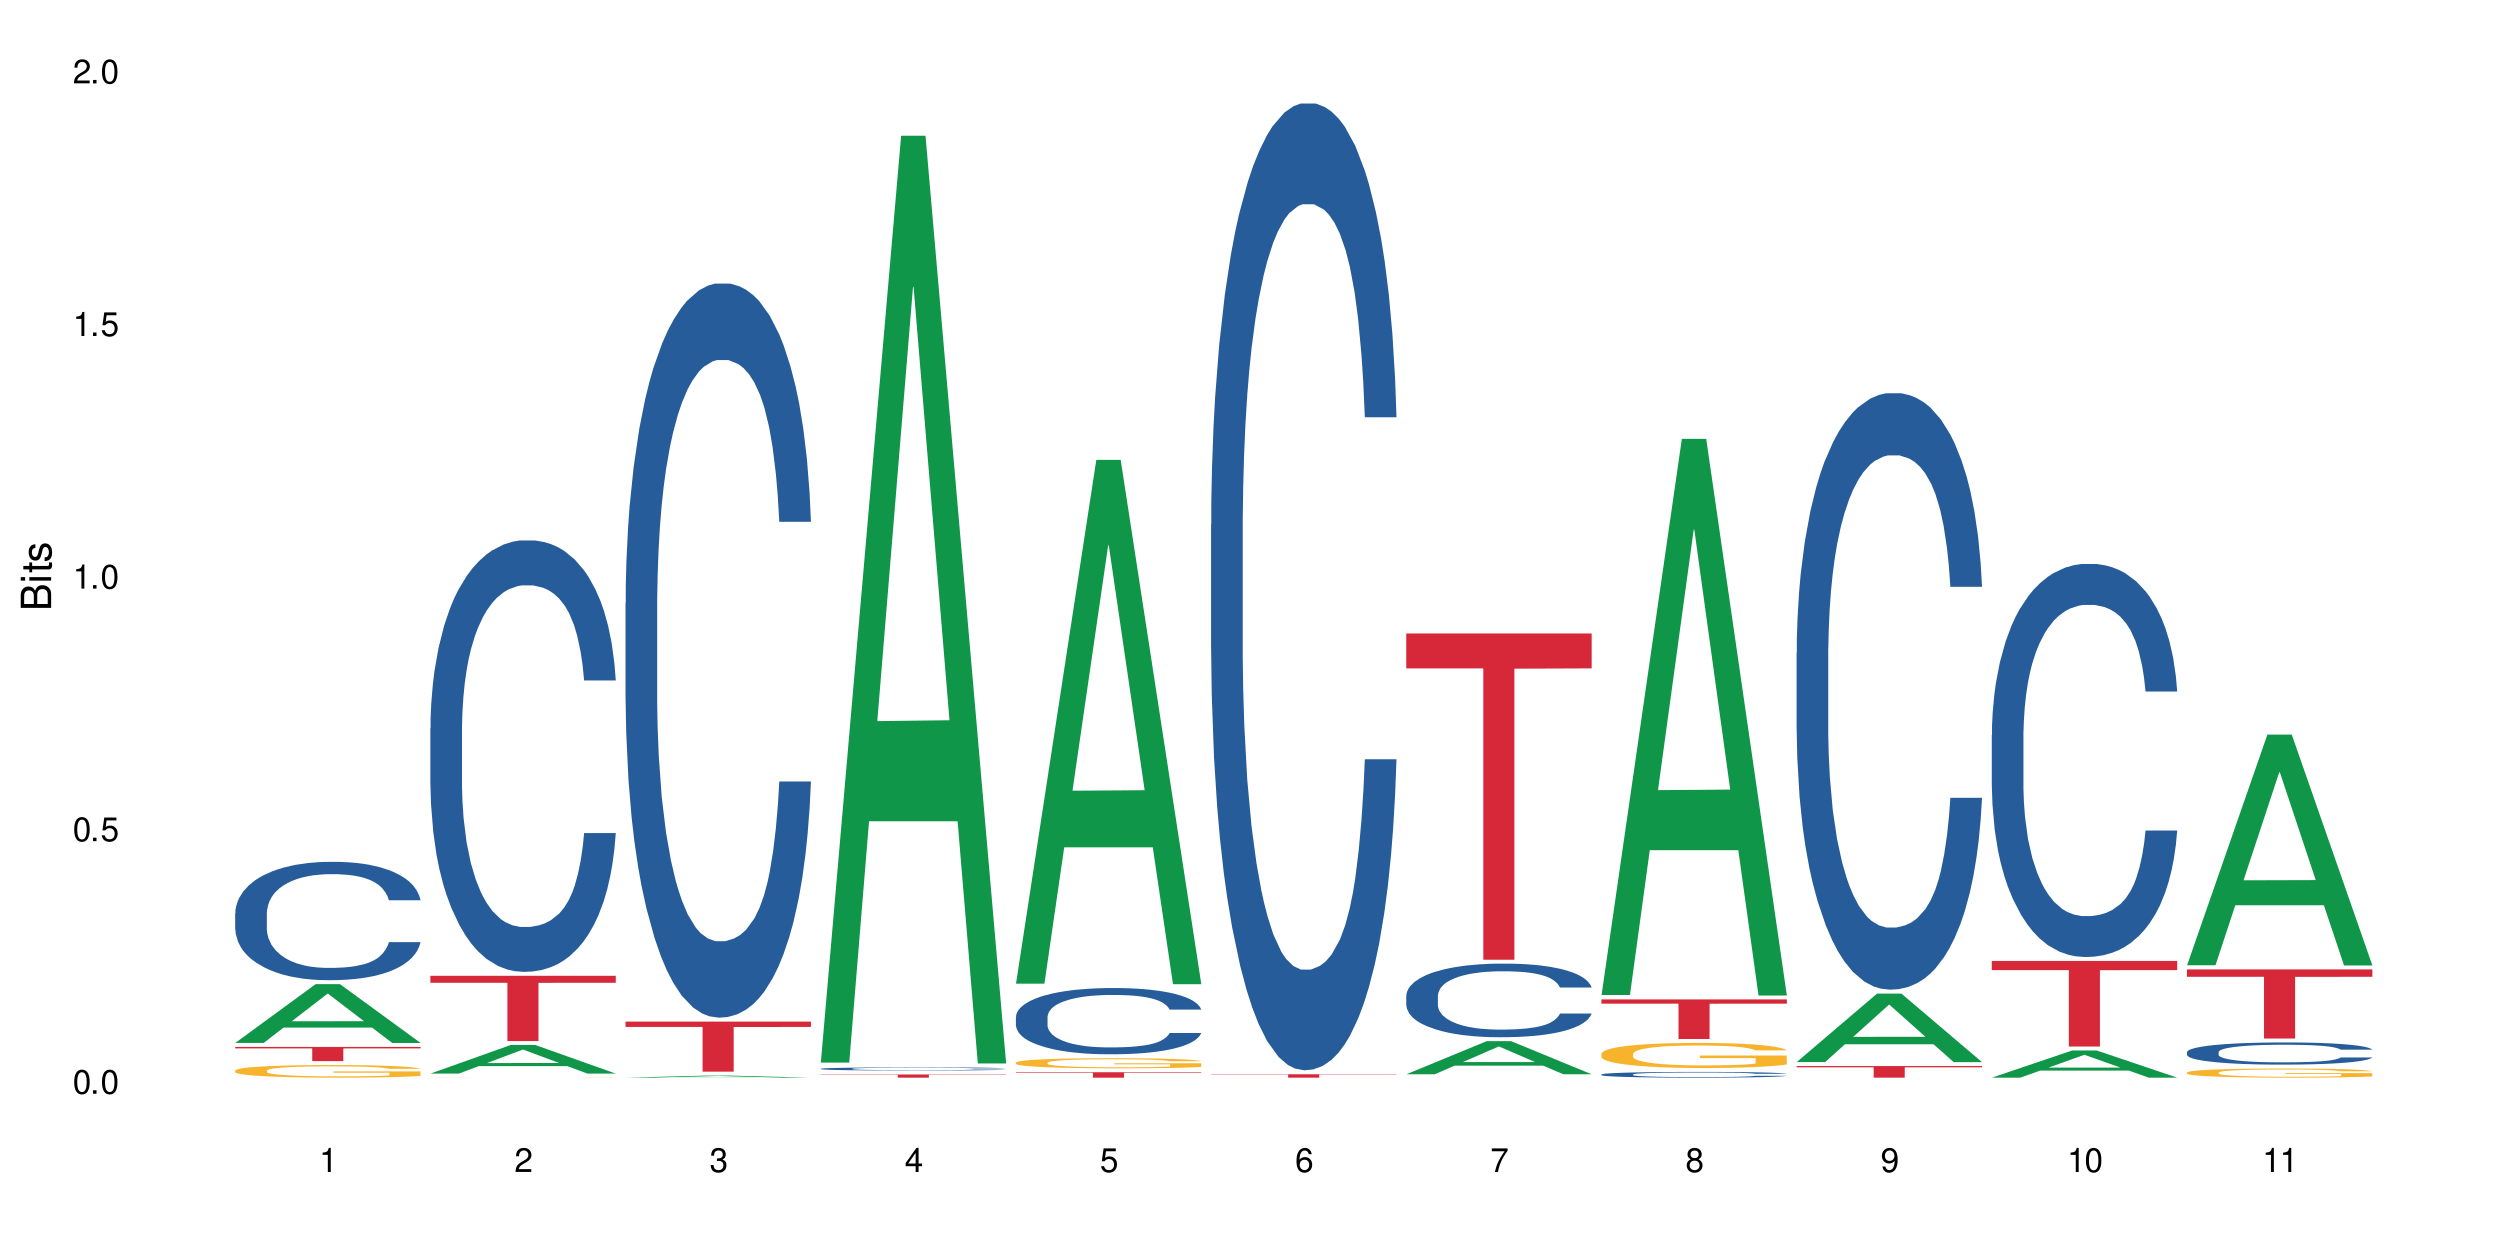 <?xml version="1.0" encoding="UTF-8"?>
<svg xmlns="http://www.w3.org/2000/svg" xmlns:xlink="http://www.w3.org/1999/xlink" width="720" height="360" viewBox="0 0 720 360">
<defs>
<g>
<g id="glyph-0-0">
</g>
<g id="glyph-0-1">
<path d="M 2.641 -6.938 C 2 -6.938 1.422 -6.656 1.078 -6.172 C 0.641 -5.562 0.406 -4.641 0.406 -3.359 C 0.406 -1.016 1.188 0.219 2.641 0.219 C 4.078 0.219 4.859 -1.016 4.859 -3.297 C 4.859 -4.641 4.656 -5.547 4.203 -6.172 C 3.844 -6.656 3.281 -6.938 2.641 -6.938 Z M 2.641 -6.188 C 3.547 -6.188 4 -5.25 4 -3.375 C 4 -1.406 3.562 -0.484 2.625 -0.484 C 1.734 -0.484 1.281 -1.438 1.281 -3.344 C 1.281 -5.25 1.734 -6.188 2.641 -6.188 Z M 2.641 -6.188 "/>
</g>
<g id="glyph-0-2">
<path d="M 1.828 -1 L 0.828 -1 L 0.828 0 L 1.828 0 Z M 1.828 -1 "/>
</g>
<g id="glyph-0-3">
<path d="M 4.562 -6.797 L 1.062 -6.797 L 0.547 -3.094 L 1.328 -3.094 C 1.719 -3.562 2.047 -3.734 2.578 -3.734 C 3.484 -3.734 4.062 -3.109 4.062 -2.094 C 4.062 -1.125 3.484 -0.531 2.578 -0.531 C 1.828 -0.531 1.375 -0.906 1.188 -1.672 L 0.328 -1.672 C 0.453 -1.109 0.547 -0.844 0.75 -0.594 C 1.125 -0.078 1.828 0.219 2.594 0.219 C 3.969 0.219 4.922 -0.781 4.922 -2.219 C 4.922 -3.562 4.031 -4.484 2.719 -4.484 C 2.25 -4.484 1.859 -4.359 1.469 -4.062 L 1.734 -5.969 L 4.562 -5.969 Z M 4.562 -6.797 "/>
</g>
<g id="glyph-0-4">
<path d="M 2.484 -4.938 L 2.484 0 L 3.328 0 L 3.328 -6.938 L 2.766 -6.938 C 2.469 -5.875 2.281 -5.734 0.984 -5.562 L 0.984 -4.938 Z M 2.484 -4.938 "/>
</g>
<g id="glyph-0-5">
<path d="M 4.859 -0.828 L 1.281 -0.828 C 1.359 -1.406 1.672 -1.781 2.5 -2.281 L 3.469 -2.828 C 4.406 -3.344 4.906 -4.062 4.906 -4.906 C 4.906 -5.484 4.672 -6.031 4.266 -6.406 C 3.859 -6.766 3.375 -6.938 2.719 -6.938 C 1.859 -6.938 1.219 -6.625 0.844 -6.031 C 0.609 -5.672 0.5 -5.234 0.484 -4.531 L 1.328 -4.531 C 1.359 -5.016 1.406 -5.281 1.531 -5.516 C 1.75 -5.938 2.188 -6.203 2.703 -6.203 C 3.469 -6.203 4.031 -5.641 4.031 -4.891 C 4.031 -4.344 3.719 -3.859 3.125 -3.516 L 2.234 -3 C 0.812 -2.172 0.406 -1.531 0.328 -0.016 L 4.859 -0.016 Z M 4.859 -0.828 "/>
</g>
<g id="glyph-0-6">
<path d="M 2.125 -3.188 L 2.578 -3.188 C 3.5 -3.188 3.984 -2.766 3.984 -1.922 C 3.984 -1.062 3.469 -0.531 2.594 -0.531 C 1.656 -0.531 1.203 -1 1.156 -2.016 L 0.312 -2.016 C 0.344 -1.453 0.438 -1.094 0.609 -0.781 C 0.953 -0.109 1.625 0.219 2.547 0.219 C 3.953 0.219 4.859 -0.625 4.859 -1.938 C 4.859 -2.828 4.516 -3.297 3.703 -3.594 C 4.344 -3.844 4.656 -4.328 4.656 -5.031 C 4.656 -6.219 3.875 -6.938 2.578 -6.938 C 1.203 -6.938 0.484 -6.172 0.453 -4.703 L 1.297 -4.703 C 1.312 -5.125 1.344 -5.359 1.453 -5.578 C 1.641 -5.969 2.062 -6.203 2.594 -6.203 C 3.344 -6.203 3.797 -5.75 3.797 -5 C 3.797 -4.516 3.609 -4.219 3.25 -4.047 C 3.016 -3.953 2.703 -3.922 2.125 -3.906 Z M 2.125 -3.188 "/>
</g>
<g id="glyph-0-7">
<path d="M 3.141 -1.672 L 3.141 0 L 3.984 0 L 3.984 -1.672 L 4.984 -1.672 L 4.984 -2.438 L 3.984 -2.438 L 3.984 -6.938 L 3.359 -6.938 L 0.266 -2.578 L 0.266 -1.672 Z M 3.141 -2.438 L 1 -2.438 L 3.141 -5.5 Z M 3.141 -2.438 "/>
</g>
<g id="glyph-0-8">
<path d="M 4.781 -5.125 C 4.609 -6.266 3.891 -6.938 2.844 -6.938 C 2.094 -6.938 1.422 -6.578 1.031 -5.953 C 0.594 -5.266 0.406 -4.422 0.406 -3.172 C 0.406 -2 0.578 -1.25 0.984 -0.641 C 1.359 -0.078 1.953 0.219 2.703 0.219 C 3.984 0.219 4.922 -0.75 4.922 -2.094 C 4.922 -3.375 4.062 -4.281 2.844 -4.281 C 2.172 -4.281 1.641 -4.031 1.281 -3.516 C 1.281 -5.234 1.828 -6.188 2.797 -6.188 C 3.391 -6.188 3.797 -5.797 3.938 -5.125 Z M 2.734 -3.531 C 3.547 -3.531 4.062 -2.953 4.062 -2.031 C 4.062 -1.156 3.484 -0.531 2.703 -0.531 C 1.922 -0.531 1.328 -1.188 1.328 -2.078 C 1.328 -2.938 1.906 -3.531 2.734 -3.531 Z M 2.734 -3.531 "/>
</g>
<g id="glyph-0-9">
<path d="M 4.984 -6.797 L 0.438 -6.797 L 0.438 -5.969 L 4.109 -5.969 C 2.5 -3.656 1.828 -2.234 1.328 0 L 2.219 0 C 2.594 -2.172 3.453 -4.047 4.984 -6.094 Z M 4.984 -6.797 "/>
</g>
<g id="glyph-0-10">
<path d="M 3.75 -3.656 C 4.469 -4.094 4.688 -4.438 4.688 -5.078 C 4.688 -6.172 3.844 -6.938 2.641 -6.938 C 1.438 -6.938 0.594 -6.172 0.594 -5.094 C 0.594 -4.438 0.812 -4.094 1.516 -3.656 C 0.734 -3.266 0.359 -2.703 0.359 -1.922 C 0.359 -0.656 1.281 0.219 2.641 0.219 C 3.984 0.219 4.922 -0.656 4.922 -1.922 C 4.922 -2.703 4.531 -3.266 3.75 -3.656 Z M 2.641 -6.188 C 3.359 -6.188 3.812 -5.75 3.812 -5.062 C 3.812 -4.406 3.344 -3.984 2.641 -3.984 C 1.922 -3.984 1.453 -4.406 1.453 -5.078 C 1.453 -5.75 1.922 -6.188 2.641 -6.188 Z M 2.641 -3.266 C 3.484 -3.266 4.062 -2.719 4.062 -1.906 C 4.062 -1.078 3.484 -0.531 2.625 -0.531 C 1.797 -0.531 1.219 -1.094 1.219 -1.906 C 1.219 -2.719 1.781 -3.266 2.641 -3.266 Z M 2.641 -3.266 "/>
</g>
<g id="glyph-0-11">
<path d="M 0.516 -1.578 C 0.672 -0.453 1.406 0.219 2.438 0.219 C 3.188 0.219 3.859 -0.141 4.266 -0.766 C 4.688 -1.453 4.891 -2.297 4.891 -3.547 C 4.891 -4.719 4.703 -5.453 4.312 -6.078 C 3.938 -6.641 3.344 -6.938 2.594 -6.938 C 1.297 -6.938 0.359 -5.969 0.359 -4.625 C 0.359 -3.344 1.234 -2.453 2.453 -2.453 C 3.094 -2.453 3.578 -2.672 4.016 -3.203 C 4 -1.484 3.469 -0.531 2.5 -0.531 C 1.906 -0.531 1.484 -0.906 1.359 -1.578 Z M 2.578 -6.203 C 3.375 -6.203 3.969 -5.531 3.969 -4.641 C 3.969 -3.797 3.391 -3.188 2.547 -3.188 C 1.734 -3.188 1.234 -3.766 1.234 -4.688 C 1.234 -5.562 1.797 -6.203 2.578 -6.203 Z M 2.578 -6.203 "/>
</g>
<g id="glyph-1-0">
</g>
<g id="glyph-1-1">
<path d="M 0 -0.953 L 0 -4.891 C 0 -5.719 -0.234 -6.344 -0.734 -6.797 C -1.188 -7.234 -1.812 -7.469 -2.5 -7.469 C -3.547 -7.469 -4.188 -7 -4.625 -5.875 C -4.984 -6.688 -5.625 -7.094 -6.531 -7.094 C -7.172 -7.094 -7.734 -6.859 -8.141 -6.391 C -8.562 -5.922 -8.75 -5.344 -8.75 -4.5 L -8.75 -0.953 Z M -4.984 -2.062 L -7.766 -2.062 L -7.766 -4.219 C -7.766 -4.844 -7.688 -5.203 -7.453 -5.5 C -7.219 -5.812 -6.859 -5.969 -6.375 -5.969 C -5.891 -5.969 -5.531 -5.812 -5.297 -5.5 C -5.062 -5.203 -4.984 -4.844 -4.984 -4.219 Z M -0.984 -2.062 L -4 -2.062 L -4 -4.781 C -4 -5.766 -3.438 -6.359 -2.484 -6.359 C -1.547 -6.359 -0.984 -5.766 -0.984 -4.781 Z M -0.984 -2.062 "/>
</g>
<g id="glyph-1-2">
<path d="M -6.281 -1.797 L -6.281 -0.797 L 0 -0.797 L 0 -1.797 Z M -8.75 -1.797 L -8.75 -0.797 L -7.484 -0.797 L -7.484 -1.797 Z M -8.75 -1.797 "/>
</g>
<g id="glyph-1-3">
<path d="M -6.281 -3.047 L -6.281 -2.016 L -8.016 -2.016 L -8.016 -1.016 L -6.281 -1.016 L -6.281 -0.172 L -5.469 -0.172 L -5.469 -1.016 L -0.719 -1.016 C -0.078 -1.016 0.281 -1.453 0.281 -2.234 C 0.281 -2.5 0.25 -2.719 0.188 -3.047 L -0.641 -3.047 C -0.609 -2.906 -0.594 -2.766 -0.594 -2.562 C -0.594 -2.141 -0.719 -2.016 -1.156 -2.016 L -5.469 -2.016 L -5.469 -3.047 Z M -6.281 -3.047 "/>
</g>
<g id="glyph-1-4">
<path d="M -4.531 -5.25 C -5.766 -5.25 -6.469 -4.422 -6.469 -2.969 C -6.469 -1.516 -5.719 -0.562 -4.547 -0.562 C -3.562 -0.562 -3.094 -1.062 -2.734 -2.562 L -2.516 -3.484 C -2.344 -4.188 -2.094 -4.469 -1.641 -4.469 C -1.047 -4.469 -0.641 -3.875 -0.641 -3 C -0.641 -2.453 -0.797 -2 -1.062 -1.75 C -1.25 -1.594 -1.422 -1.531 -1.875 -1.469 L -1.875 -0.406 C -0.422 -0.453 0.281 -1.266 0.281 -2.922 C 0.281 -4.5 -0.5 -5.516 -1.719 -5.516 C -2.656 -5.516 -3.172 -4.984 -3.469 -3.734 L -3.703 -2.766 C -3.891 -1.953 -4.156 -1.609 -4.594 -1.609 C -5.188 -1.609 -5.547 -2.125 -5.547 -2.938 C -5.547 -3.75 -5.203 -4.172 -4.531 -4.203 Z M -4.531 -5.25 "/>
</g>
</g>
</defs>
<rect x="-72" y="-36" width="864" height="432" fill="rgb(100%, 100%, 100%)" fill-opacity="1"/>
<path fill-rule="nonzero" fill="rgb(6.275%, 58.824%, 28.235%)" fill-opacity="1" d="M 67.73 300.363 L 67.789 300.348 L 90.895 283.43 L 97.91 283.43 L 121.133 300.379 L 112.973 300.379 L 107.152 295.953 L 81.652 295.953 L 75.945 300.363 L 67.73 300.363 L 84.105 294.125 L 104.816 294.109 L 94.488 286.199 L 94.375 286.184 L 94.262 286.23 L 84.047 294.109 L 84.105 294.125 Z M 67.73 300.363 "/>
<path fill-rule="nonzero" fill="rgb(14.51%, 36.078%, 60%)" fill-opacity="1" d="M 67.73 263.051 L 67.797 263.02 L 67.797 262.273 L 67.992 261.09 L 68.449 259.594 L 68.902 258.566 L 70.074 256.73 L 71.703 254.953 L 73.398 253.582 L 74.633 252.773 L 75.742 252.148 L 78.281 250.996 L 79.91 250.406 L 81.668 249.875 L 83.816 249.348 L 85.379 249.035 L 88.895 248.535 L 91.5 248.32 L 93.52 248.227 L 97.883 248.227 L 100.488 248.352 L 102.375 248.504 L 104.461 248.754 L 106.219 249.035 L 109.281 249.719 L 112.016 250.594 L 113.254 251.09 L 115.207 252.055 L 116.703 252.992 L 117.746 253.801 L 118.918 254.953 L 119.961 256.355 L 120.742 257.945 L 121.133 259.281 L 112.016 259.281 L 111.559 258.039 L 111.039 257.07 L 110.062 255.793 L 109.086 254.891 L 107.715 253.988 L 106.48 253.395 L 104.785 252.805 L 103.289 252.43 L 101.727 252.148 L 100.227 251.965 L 97.363 251.777 L 94.039 251.777 L 92.805 251.84 L 90.262 252.086 L 88.895 252.305 L 86.941 252.742 L 85.574 253.148 L 83.945 253.77 L 82.84 254.301 L 81.473 255.109 L 80.496 255.824 L 79.387 256.855 L 78.738 257.633 L 78.152 258.504 L 77.629 259.531 L 77.238 260.621 L 76.977 261.773 L 76.848 262.895 L 76.848 267.723 L 76.977 268.848 L 77.305 270.152 L 78.152 272.055 L 79.387 273.703 L 80.82 275.012 L 82.188 275.949 L 82.969 276.383 L 84.012 276.883 L 85.641 277.504 L 87.984 278.129 L 89.352 278.379 L 91.438 278.625 L 93.586 278.75 L 96.449 278.75 L 98.988 278.625 L 100.684 278.473 L 102.441 278.223 L 104.852 277.691 L 106.348 277.195 L 107.652 276.602 L 108.629 276.012 L 109.281 275.512 L 110.258 274.547 L 111.039 273.488 L 111.625 272.398 L 112.016 271.336 L 121.133 271.336 L 120.742 272.582 L 120.156 273.797 L 119.57 274.703 L 118.656 275.793 L 117.613 276.758 L 116.117 277.848 L 114.879 278.562 L 113.254 279.344 L 111.754 279.934 L 110.125 280.465 L 107.715 281.086 L 106.152 281.398 L 104.461 281.68 L 102.441 281.93 L 99.902 282.145 L 97.168 282.27 L 94.625 282.301 L 91.891 282.238 L 89.871 282.113 L 87.203 281.836 L 83.883 281.273 L 81.473 280.684 L 79.582 280.09 L 77.957 279.469 L 76.133 278.625 L 73.789 277.258 L 72.355 276.195 L 71.379 275.324 L 70.27 274.109 L 69.488 273.02 L 68.578 271.273 L 67.926 269.062 L 67.73 267.352 Z M 67.73 263.051 "/>
<path fill-rule="nonzero" fill="rgb(96.863%, 70.196%, 16.863%)" fill-opacity="1" d="M 67.73 308.293 L 67.797 308.289 L 67.797 308.223 L 68.055 308.074 L 68.707 307.871 L 69.555 307.699 L 70.465 307.566 L 71.051 307.5 L 72.027 307.398 L 72.875 307.324 L 75.023 307.176 L 77.762 307.039 L 79.258 306.977 L 80.949 306.922 L 83.359 306.859 L 84.469 306.836 L 87.855 306.781 L 91.695 306.75 L 95.93 306.738 L 97.883 306.742 L 100.555 306.754 L 104.199 306.793 L 106.285 306.824 L 107.91 306.859 L 109.605 306.902 L 111.688 306.969 L 113.645 307.047 L 115.207 307.129 L 116.77 307.227 L 118.07 307.332 L 119.18 307.449 L 120.156 307.586 L 120.742 307.703 L 121.133 307.82 L 112.078 307.82 L 111.559 307.703 L 110.973 307.613 L 109.996 307.504 L 109.02 307.426 L 108.043 307.363 L 106.219 307.277 L 104.656 307.223 L 102.703 307.176 L 100.812 307.148 L 98.664 307.129 L 97.363 307.121 L 93.91 307.121 L 90.785 307.145 L 88.961 307.172 L 87.66 307.195 L 85.836 307.246 L 84.727 307.285 L 84.078 307.312 L 82.125 307.414 L 80.82 307.508 L 80.105 307.57 L 79.191 307.672 L 78.543 307.762 L 77.824 307.895 L 77.434 307.992 L 76.914 308.219 L 76.848 308.816 L 77.043 308.941 L 77.434 309.078 L 77.957 309.195 L 78.738 309.32 L 79.52 309.418 L 80.887 309.547 L 82.059 309.633 L 82.969 309.691 L 84.727 309.781 L 85.445 309.809 L 87.137 309.867 L 88.895 309.914 L 91.047 309.957 L 92.672 309.977 L 95.277 309.992 L 98.598 309.992 L 102.508 309.973 L 104.98 309.945 L 106.676 309.918 L 107.781 309.895 L 109.148 309.859 L 110.125 309.824 L 111.039 309.789 L 112.145 309.734 L 112.145 308.941 L 96.059 308.938 L 96.059 308.566 L 121.066 308.562 L 121.133 309.859 L 119.766 309.949 L 118.07 310.035 L 116.441 310.102 L 114.75 310.156 L 112.34 310.219 L 110.387 310.262 L 107.391 310.305 L 104.656 310.336 L 101.789 310.355 L 99.25 310.367 L 96.254 310.371 L 93.586 310.363 L 90.719 310.344 L 88.441 310.316 L 86.355 310.285 L 84.273 310.242 L 81.668 310.172 L 79.973 310.113 L 78.215 310.043 L 76.457 309.961 L 74.895 309.871 L 73.852 309.801 L 72.812 309.723 L 71.703 309.625 L 70.66 309.512 L 69.879 309.406 L 69.164 309.293 L 68.645 309.184 L 68.121 309.035 L 67.859 308.914 L 67.73 308.812 Z M 67.73 308.293 "/>
<path fill-rule="nonzero" fill="rgb(83.922%, 15.686%, 22.353%)" fill-opacity="1" d="M 67.73 301.508 L 121.133 301.508 L 121.133 301.945 L 98.875 301.949 L 98.875 305.613 L 89.922 305.613 L 89.922 301.953 L 89.793 301.945 L 67.73 301.945 Z M 67.73 301.508 "/>
<path fill-rule="nonzero" fill="rgb(6.275%, 58.824%, 28.235%)" fill-opacity="1" d="M 123.941 309.191 L 124 309.184 L 147.105 300.949 L 154.125 300.949 L 177.344 309.199 L 169.184 309.199 L 163.367 307.047 L 137.863 307.047 L 132.156 309.191 L 123.941 309.191 L 140.316 306.156 L 161.027 306.148 L 150.699 302.297 L 150.586 302.289 L 150.473 302.312 L 140.258 306.148 L 140.316 306.156 Z M 123.941 309.191 "/>
<path fill-rule="nonzero" fill="rgb(14.51%, 36.078%, 60%)" fill-opacity="1" d="M 123.941 209.715 L 124.008 209.602 L 124.008 206.875 L 124.203 202.559 L 124.66 197.105 L 125.113 193.359 L 126.285 186.656 L 127.914 180.184 L 129.609 175.188 L 130.844 172.234 L 131.953 169.961 L 134.492 165.758 L 136.121 163.602 L 137.879 161.672 L 140.027 159.738 L 141.59 158.605 L 145.109 156.785 L 147.711 155.992 L 149.73 155.652 L 154.094 155.652 L 156.699 156.105 L 158.59 156.672 L 160.672 157.582 L 162.43 158.605 L 165.492 161.102 L 168.227 164.281 L 169.465 166.102 L 171.418 169.621 L 172.914 173.027 L 173.957 175.98 L 175.129 180.184 L 176.172 185.293 L 176.953 191.086 L 177.344 195.969 L 168.227 195.969 L 167.77 191.426 L 167.25 187.906 L 166.273 183.25 L 165.297 179.957 L 163.93 176.664 L 162.691 174.504 L 160.996 172.348 L 159.5 170.984 L 157.938 169.961 L 156.438 169.281 L 153.574 168.598 L 150.254 168.598 L 149.016 168.824 L 146.477 169.734 L 145.109 170.531 L 143.152 172.121 L 141.785 173.598 L 140.156 175.867 L 139.051 177.797 L 137.684 180.75 L 136.707 183.363 L 135.598 187.113 L 134.949 189.949 L 134.363 193.133 L 133.84 196.879 L 133.449 200.855 L 133.191 205.055 L 133.059 209.145 L 133.059 226.75 L 133.191 230.84 L 133.516 235.609 L 134.363 242.535 L 135.598 248.555 L 137.031 253.328 L 138.398 256.734 L 139.18 258.324 L 140.223 260.141 L 141.852 262.414 L 144.195 264.684 L 145.562 265.594 L 147.648 266.5 L 149.797 266.957 L 152.66 266.957 L 155.203 266.5 L 156.895 265.934 L 158.652 265.023 L 161.062 263.094 L 162.559 261.277 L 163.863 259.117 L 164.84 256.961 L 165.492 255.145 L 166.469 251.621 L 167.25 247.762 L 167.836 243.785 L 168.227 239.926 L 177.344 239.926 L 176.953 244.469 L 176.367 248.898 L 175.781 252.191 L 174.867 256.168 L 173.828 259.688 L 172.328 263.664 L 171.09 266.273 L 169.465 269.113 L 167.965 271.273 L 166.336 273.203 L 163.93 275.473 L 162.363 276.609 L 160.672 277.633 L 158.652 278.539 L 156.113 279.336 L 153.379 279.789 L 150.84 279.902 L 148.102 279.676 L 146.086 279.223 L 143.414 278.199 L 140.094 276.156 L 137.684 273.996 L 135.793 271.84 L 134.168 269.566 L 132.344 266.5 L 130 261.504 L 128.566 257.641 L 127.59 254.461 L 126.48 250.031 L 125.699 246.059 L 124.789 239.699 L 124.137 231.633 L 123.941 225.387 Z M 123.941 209.715 "/>
<path fill-rule="nonzero" fill="rgb(96.863%, 70.196%, 16.863%)" fill-opacity="1" d="M 123.941 310.344 L 124.008 310.344 L 124.27 310.34 L 124.918 310.34 L 125.766 310.336 L 126.676 310.336 L 127.266 310.332 L 129.086 310.332 L 131.234 310.328 L 137.164 310.328 L 139.57 310.324 L 164.125 310.324 L 165.816 310.328 L 171.418 310.328 L 172.98 310.332 L 175.391 310.332 L 176.367 310.336 L 176.953 310.336 L 177.344 310.34 L 168.293 310.34 L 167.77 310.336 L 166.207 310.336 L 165.23 310.332 L 160.867 310.332 L 158.914 310.328 L 145.172 310.328 L 143.871 310.332 L 138.336 310.332 L 137.031 310.336 L 134.754 310.336 L 134.035 310.34 L 133.645 310.34 L 133.125 310.344 L 133.059 310.352 L 133.254 310.352 L 133.645 310.355 L 134.949 310.355 L 135.73 310.359 L 139.18 310.359 L 140.941 310.363 L 168.355 310.363 L 168.355 310.352 L 152.27 310.352 L 152.27 310.348 L 177.277 310.348 L 177.344 310.363 L 175.977 310.363 L 174.281 310.367 L 163.602 310.367 L 160.867 310.371 L 146.93 310.371 L 144.652 310.367 L 134.426 310.367 L 132.668 310.363 L 129.023 310.363 L 127.914 310.359 L 126.09 310.359 L 125.375 310.355 L 124.855 310.355 L 124.332 310.352 L 123.941 310.352 Z M 123.941 310.344 "/>
<path fill-rule="nonzero" fill="rgb(83.922%, 15.686%, 22.353%)" fill-opacity="1" d="M 123.941 281.031 L 177.344 281.031 L 177.344 283.043 L 155.086 283.059 L 155.086 299.824 L 146.133 299.824 L 146.133 283.078 L 146.004 283.043 L 123.941 283.043 Z M 123.941 281.031 "/>
<path fill-rule="nonzero" fill="rgb(6.275%, 58.824%, 28.235%)" fill-opacity="1" d="M 180.152 310.367 L 180.211 310.367 L 203.316 309.77 L 210.336 309.77 L 233.555 310.371 L 225.395 310.371 L 219.578 310.211 L 194.074 310.211 L 188.371 310.367 L 180.152 310.367 L 196.527 310.148 L 217.238 310.148 L 206.91 309.867 L 206.684 309.867 L 196.473 310.148 L 196.527 310.148 Z M 180.152 310.367 "/>
<path fill-rule="nonzero" fill="rgb(14.51%, 36.078%, 60%)" fill-opacity="1" d="M 180.152 173.656 L 180.219 173.465 L 180.219 168.824 L 180.414 161.48 L 180.871 152.207 L 181.324 145.828 L 182.5 134.426 L 184.125 123.41 L 185.82 114.906 L 187.059 109.883 L 188.164 106.016 L 190.703 98.867 L 192.332 95.195 L 194.09 91.91 L 196.238 88.625 L 197.801 86.691 L 201.32 83.598 L 203.922 82.246 L 205.941 81.668 L 210.305 81.668 L 212.91 82.441 L 214.801 83.406 L 216.883 84.953 L 218.641 86.691 L 221.703 90.941 L 224.438 96.355 L 225.676 99.445 L 227.629 105.438 L 229.125 111.234 L 230.168 116.262 L 231.34 123.41 L 232.383 132.105 L 233.164 141.965 L 233.555 150.273 L 224.438 150.273 L 223.98 142.543 L 223.461 136.551 L 222.484 128.629 L 221.508 123.023 L 220.141 117.418 L 218.902 113.746 L 217.207 110.074 L 215.711 107.758 L 214.148 106.016 L 212.648 104.859 L 209.785 103.699 L 206.465 103.699 L 205.227 104.086 L 202.688 105.629 L 201.32 106.984 L 199.363 109.688 L 197.996 112.203 L 196.371 116.066 L 195.262 119.352 L 193.895 124.375 L 192.918 128.82 L 191.812 135.199 L 191.16 140.031 L 190.574 145.441 L 190.051 151.82 L 189.66 158.582 L 189.402 165.734 L 189.27 172.691 L 189.27 202.645 L 189.402 209.602 L 189.727 217.719 L 190.574 229.508 L 191.812 239.75 L 193.242 247.867 L 194.609 253.664 L 195.395 256.371 L 196.434 259.461 L 198.062 263.328 L 200.406 267.191 L 201.773 268.738 L 203.859 270.285 L 206.008 271.059 L 208.875 271.059 L 211.414 270.285 L 213.105 269.32 L 214.863 267.773 L 217.273 264.488 L 218.773 261.395 L 220.074 257.723 L 221.051 254.051 L 221.703 250.961 L 222.68 244.969 L 223.461 238.398 L 224.047 231.633 L 224.438 225.062 L 233.555 225.062 L 233.164 232.793 L 232.578 240.332 L 231.992 245.934 L 231.082 252.699 L 230.039 258.691 L 228.539 265.453 L 227.305 269.898 L 225.676 274.73 L 224.176 278.402 L 222.551 281.688 L 220.141 285.551 L 218.578 287.484 L 216.883 289.223 L 214.863 290.77 L 212.324 292.121 L 209.59 292.895 L 207.051 293.09 L 204.316 292.703 L 202.297 291.93 L 199.625 290.191 L 196.305 286.711 L 193.895 283.039 L 192.008 279.367 L 190.379 275.504 L 188.555 270.285 L 186.211 261.781 L 184.777 255.211 L 183.801 249.801 L 182.695 242.262 L 181.914 235.5 L 181 224.676 L 180.348 210.957 L 180.152 200.328 Z M 180.152 173.656 "/>
<path fill-rule="nonzero" fill="rgb(83.922%, 15.686%, 22.353%)" fill-opacity="1" d="M 180.152 294.215 L 233.555 294.215 L 233.555 295.762 L 211.301 295.773 L 211.301 308.641 L 202.344 308.641 L 202.344 295.789 L 202.215 295.762 L 180.152 295.762 Z M 180.152 294.215 "/>
<path fill-rule="nonzero" fill="rgb(6.275%, 58.824%, 28.235%)" fill-opacity="1" d="M 236.367 306.023 L 236.422 305.773 L 259.527 39.094 L 266.547 39.094 L 289.766 306.273 L 281.609 306.273 L 275.789 236.531 L 250.285 236.531 L 244.582 306.023 L 236.367 306.023 L 252.738 207.68 L 273.449 207.43 L 263.121 82.746 L 263.008 82.496 L 262.895 83.246 L 252.684 207.43 L 252.738 207.68 Z M 236.367 306.023 "/>
<path fill-rule="nonzero" fill="rgb(14.51%, 36.078%, 60%)" fill-opacity="1" d="M 236.367 307.801 L 236.43 307.801 L 236.43 307.781 L 236.625 307.746 L 237.082 307.707 L 237.539 307.68 L 238.711 307.629 L 240.34 307.582 L 242.031 307.543 L 243.27 307.523 L 244.375 307.508 L 246.914 307.477 L 248.543 307.461 L 250.301 307.445 L 252.449 307.43 L 254.016 307.422 L 257.531 307.41 L 260.137 307.402 L 262.152 307.398 L 266.516 307.398 L 269.121 307.402 L 271.012 307.406 L 273.094 307.414 L 274.852 307.422 L 277.914 307.441 L 280.648 307.465 L 281.887 307.477 L 283.84 307.504 L 285.34 307.527 L 286.379 307.551 L 287.551 307.582 L 288.594 307.621 L 289.375 307.664 L 289.766 307.699 L 280.648 307.699 L 280.191 307.664 L 279.672 307.641 L 278.695 307.605 L 277.719 307.582 L 276.352 307.555 L 275.113 307.539 L 273.422 307.523 L 271.922 307.516 L 270.359 307.508 L 268.863 307.5 L 265.996 307.496 L 261.438 307.496 L 258.898 307.504 L 257.531 307.512 L 255.578 307.523 L 254.211 307.531 L 252.582 307.551 L 251.473 307.562 L 250.105 307.586 L 249.129 307.605 L 248.023 307.633 L 247.371 307.656 L 246.785 307.68 L 246.266 307.707 L 245.875 307.734 L 245.613 307.766 L 245.484 307.797 L 245.484 307.926 L 245.613 307.957 L 245.938 307.992 L 246.785 308.043 L 248.023 308.09 L 249.457 308.125 L 250.824 308.148 L 251.605 308.16 L 252.645 308.176 L 254.273 308.191 L 256.617 308.207 L 257.984 308.215 L 260.07 308.223 L 262.219 308.227 L 265.086 308.227 L 267.625 308.223 L 269.316 308.219 L 271.074 308.211 L 273.484 308.195 L 274.984 308.184 L 276.285 308.168 L 277.262 308.152 L 277.914 308.137 L 278.891 308.113 L 279.672 308.082 L 280.258 308.055 L 280.648 308.023 L 289.766 308.023 L 289.375 308.059 L 288.789 308.09 L 288.203 308.117 L 287.293 308.145 L 286.25 308.172 L 284.75 308.199 L 283.516 308.219 L 281.887 308.242 L 280.387 308.258 L 278.762 308.273 L 276.352 308.289 L 274.789 308.297 L 273.094 308.305 L 271.074 308.312 L 268.535 308.316 L 265.801 308.32 L 260.527 308.32 L 258.508 308.316 L 255.836 308.309 L 252.516 308.293 L 250.105 308.277 L 248.219 308.262 L 246.59 308.246 L 244.766 308.223 L 242.422 308.184 L 240.988 308.156 L 240.012 308.133 L 238.906 308.102 L 238.125 308.07 L 237.211 308.023 L 236.562 307.965 L 236.367 307.918 Z M 236.367 307.801 "/>
<path fill-rule="nonzero" fill="rgb(83.922%, 15.686%, 22.353%)" fill-opacity="1" d="M 236.367 309.449 L 289.766 309.449 L 289.766 309.547 L 267.512 309.547 L 267.512 310.371 L 258.555 310.371 L 258.555 309.547 L 236.367 309.547 Z M 236.367 309.449 "/>
<path fill-rule="nonzero" fill="rgb(6.275%, 58.824%, 28.235%)" fill-opacity="1" d="M 292.578 283.305 L 292.633 283.16 L 315.738 132.445 L 322.758 132.445 L 345.977 283.445 L 337.82 283.445 L 332 244.027 L 306.496 244.027 L 300.793 283.305 L 292.578 283.305 L 308.949 227.723 L 329.66 227.582 L 319.336 157.113 L 319.219 156.973 L 319.105 157.398 L 308.895 227.582 L 308.949 227.723 Z M 292.578 283.305 "/>
<path fill-rule="nonzero" fill="rgb(14.51%, 36.078%, 60%)" fill-opacity="1" d="M 292.578 292.867 L 292.641 292.852 L 292.641 292.434 L 292.836 291.77 L 293.293 290.934 L 293.75 290.359 L 294.922 289.328 L 296.551 288.336 L 298.242 287.57 L 299.48 287.117 L 300.586 286.766 L 303.125 286.121 L 304.754 285.793 L 306.512 285.496 L 308.664 285.199 L 310.227 285.023 L 313.742 284.746 L 316.348 284.625 L 318.367 284.57 L 322.73 284.57 L 325.332 284.641 L 327.223 284.727 L 329.305 284.867 L 331.066 285.023 L 334.125 285.406 L 336.859 285.895 L 338.098 286.176 L 340.051 286.715 L 341.551 287.238 L 342.59 287.691 L 343.762 288.336 L 344.805 289.121 L 345.586 290.008 L 345.977 290.758 L 336.859 290.758 L 336.406 290.062 L 335.883 289.52 L 334.906 288.805 L 333.93 288.301 L 332.562 287.797 L 331.324 287.465 L 329.633 287.133 L 328.133 286.926 L 326.57 286.766 L 325.074 286.664 L 322.207 286.559 L 318.887 286.559 L 317.648 286.594 L 315.109 286.734 L 313.742 286.855 L 311.789 287.098 L 310.422 287.324 L 308.793 287.672 L 307.684 287.969 L 306.316 288.422 L 305.34 288.824 L 304.234 289.398 L 303.582 289.836 L 302.996 290.324 L 302.477 290.898 L 302.086 291.508 L 301.824 292.152 L 301.695 292.781 L 301.695 295.48 L 301.824 296.109 L 302.148 296.84 L 302.996 297.902 L 304.234 298.828 L 305.668 299.559 L 307.035 300.082 L 307.816 300.328 L 308.859 300.605 L 310.484 300.953 L 312.832 301.305 L 314.199 301.441 L 316.281 301.582 L 318.43 301.652 L 321.297 301.652 L 323.836 301.582 L 325.527 301.496 L 327.289 301.355 L 329.695 301.059 L 331.195 300.781 L 332.496 300.449 L 333.473 300.117 L 334.125 299.84 L 335.102 299.297 L 335.883 298.707 L 336.469 298.098 L 336.859 297.504 L 345.977 297.504 L 345.586 298.199 L 345 298.879 L 344.414 299.387 L 343.504 299.996 L 342.461 300.535 L 340.965 301.145 L 339.727 301.547 L 338.098 301.984 L 336.602 302.312 L 334.973 302.609 L 332.562 302.957 L 331 303.133 L 329.305 303.289 L 327.289 303.43 L 324.746 303.551 L 322.012 303.621 L 319.473 303.637 L 316.738 303.602 L 314.719 303.535 L 312.047 303.375 L 308.727 303.062 L 306.316 302.73 L 304.43 302.402 L 302.801 302.051 L 300.977 301.582 L 298.633 300.816 L 297.199 300.223 L 296.223 299.734 L 295.117 299.055 L 294.336 298.445 L 293.422 297.469 L 292.773 296.23 L 292.578 295.273 Z M 292.578 292.867 "/>
<path fill-rule="nonzero" fill="rgb(96.863%, 70.196%, 16.863%)" fill-opacity="1" d="M 292.578 306.012 L 292.641 306.008 L 292.641 305.957 L 292.902 305.836 L 293.555 305.672 L 294.398 305.535 L 295.312 305.43 L 295.898 305.375 L 296.875 305.293 L 297.723 305.234 L 299.871 305.117 L 302.605 305.004 L 304.105 304.957 L 305.797 304.91 L 308.207 304.859 L 309.312 304.844 L 312.699 304.801 L 316.543 304.773 L 320.773 304.766 L 322.73 304.77 L 325.398 304.777 L 329.047 304.809 L 331.129 304.836 L 332.758 304.859 L 334.449 304.895 L 336.535 304.949 L 338.488 305.012 L 340.051 305.078 L 341.613 305.156 L 342.918 305.242 L 344.023 305.336 L 345 305.445 L 345.586 305.539 L 345.977 305.633 L 336.926 305.633 L 336.406 305.539 L 335.82 305.469 L 334.84 305.379 L 333.863 305.316 L 332.887 305.266 L 331.066 305.195 L 329.5 305.152 L 327.547 305.117 L 325.66 305.094 L 323.512 305.078 L 322.207 305.07 L 318.758 305.07 L 315.629 305.09 L 313.809 305.109 L 312.504 305.133 L 310.68 305.172 L 309.574 305.203 L 308.922 305.227 L 306.969 305.309 L 305.668 305.383 L 304.949 305.434 L 304.039 305.512 L 303.387 305.586 L 302.672 305.691 L 302.281 305.77 L 301.758 305.949 L 301.695 306.43 L 301.891 306.531 L 302.281 306.641 L 302.801 306.734 L 303.582 306.836 L 304.363 306.914 L 305.73 307.016 L 306.902 307.086 L 307.816 307.133 L 309.574 307.203 L 310.289 307.227 L 311.984 307.277 L 313.742 307.312 L 315.891 307.344 L 317.52 307.359 L 320.125 307.375 L 323.445 307.375 L 327.352 307.359 L 329.828 307.336 L 331.52 307.316 L 332.629 307.297 L 333.996 307.266 L 334.973 307.242 L 335.883 307.211 L 336.992 307.168 L 336.992 306.531 L 320.906 306.527 L 320.906 306.23 L 345.914 306.227 L 345.977 307.266 L 344.609 307.34 L 342.918 307.41 L 341.289 307.461 L 339.598 307.508 L 337.188 307.559 L 335.234 307.59 L 332.238 307.625 L 329.5 307.652 L 326.637 307.668 L 324.098 307.676 L 321.102 307.676 L 318.43 307.672 L 315.566 307.656 L 313.285 307.633 L 311.203 307.609 L 309.117 307.574 L 306.512 307.516 L 304.82 307.473 L 303.062 307.418 L 301.305 307.352 L 299.742 307.277 L 298.699 307.223 L 297.656 307.16 L 296.551 307.078 L 295.508 306.988 L 294.727 306.906 L 294.008 306.812 L 293.488 306.727 L 292.969 306.605 L 292.707 306.508 L 292.578 306.426 Z M 292.578 306.012 "/>
<path fill-rule="nonzero" fill="rgb(83.922%, 15.686%, 22.353%)" fill-opacity="1" d="M 292.578 308.805 L 345.977 308.805 L 345.977 308.973 L 323.723 308.973 L 323.723 310.371 L 314.77 310.371 L 314.77 308.973 L 292.578 308.973 Z M 292.578 308.805 "/>
<path fill-rule="nonzero" fill="rgb(14.51%, 36.078%, 60%)" fill-opacity="1" d="M 348.789 150.965 L 348.852 150.707 L 348.852 144.602 L 349.051 134.93 L 349.504 122.711 L 349.961 114.312 L 351.133 99.297 L 352.762 84.789 L 354.453 73.594 L 355.691 66.973 L 356.797 61.883 L 359.34 52.469 L 360.965 47.633 L 362.727 43.305 L 364.875 38.977 L 366.438 36.434 L 369.953 32.359 L 372.559 30.578 L 374.578 29.816 L 378.941 29.816 L 381.547 30.832 L 383.434 32.105 L 385.52 34.141 L 387.277 36.434 L 390.336 42.031 L 393.07 49.16 L 394.309 53.23 L 396.262 61.121 L 397.762 68.758 L 398.805 75.375 L 399.977 84.789 L 401.016 96.242 L 401.797 109.223 L 402.188 120.168 L 393.07 120.168 L 392.617 109.988 L 392.094 102.098 L 391.117 91.664 L 390.141 84.281 L 388.773 76.902 L 387.535 72.066 L 385.844 67.23 L 384.344 64.176 L 382.781 61.883 L 381.285 60.355 L 378.418 58.832 L 375.098 58.832 L 373.859 59.34 L 371.32 61.375 L 369.953 63.156 L 368 66.719 L 366.633 70.027 L 365.004 75.117 L 363.898 79.445 L 362.531 86.062 L 361.551 91.918 L 360.445 100.316 L 359.793 106.68 L 359.207 113.805 L 358.688 122.203 L 358.297 131.113 L 358.035 140.527 L 357.906 149.691 L 357.906 189.141 L 358.035 198.301 L 358.363 208.992 L 359.207 224.516 L 360.445 238.008 L 361.879 248.695 L 363.246 256.332 L 364.027 259.895 L 365.07 263.965 L 366.695 269.059 L 369.043 274.148 L 370.41 276.184 L 372.492 278.219 L 374.641 279.238 L 377.508 279.238 L 380.047 278.219 L 381.742 276.945 L 383.5 274.91 L 385.91 270.582 L 387.406 266.512 L 388.707 261.676 L 389.688 256.84 L 390.336 252.77 L 391.312 244.879 L 392.094 236.227 L 392.68 227.316 L 393.07 218.664 L 402.188 218.664 L 401.797 228.844 L 401.211 238.77 L 400.625 246.152 L 399.715 255.059 L 398.672 262.949 L 397.176 271.855 L 395.938 277.711 L 394.309 284.074 L 392.812 288.91 L 391.184 293.234 L 388.773 298.324 L 387.211 300.871 L 385.52 303.16 L 383.5 305.199 L 380.961 306.98 L 378.223 307.996 L 375.684 308.25 L 372.949 307.742 L 370.93 306.727 L 368.262 304.434 L 364.938 299.852 L 362.531 295.016 L 360.641 290.18 L 359.012 285.09 L 357.188 278.219 L 354.844 267.02 L 353.41 258.367 L 352.434 251.242 L 351.328 241.316 L 350.547 232.406 L 349.637 218.156 L 348.984 200.086 L 348.789 186.086 Z M 348.789 150.965 "/>
<path fill-rule="nonzero" fill="rgb(83.922%, 15.686%, 22.353%)" fill-opacity="1" d="M 348.789 309.379 L 402.188 309.379 L 402.188 309.484 L 379.934 309.484 L 379.934 310.371 L 370.98 310.371 L 370.98 309.488 L 370.848 309.484 L 348.789 309.484 Z M 348.789 309.379 "/>
<path fill-rule="nonzero" fill="rgb(6.275%, 58.824%, 28.235%)" fill-opacity="1" d="M 405 309.391 L 405.059 309.383 L 428.164 299.852 L 435.18 299.852 L 458.402 309.398 L 450.242 309.398 L 444.422 306.906 L 418.922 306.906 L 413.215 309.391 L 405 309.391 L 421.375 305.875 L 442.082 305.867 L 431.758 301.41 L 431.645 301.402 L 431.527 301.43 L 421.316 305.867 L 421.375 305.875 Z M 405 309.391 "/>
<path fill-rule="nonzero" fill="rgb(14.51%, 36.078%, 60%)" fill-opacity="1" d="M 405 286.754 L 405.066 286.734 L 405.066 286.27 L 405.262 285.535 L 405.715 284.605 L 406.172 283.965 L 407.344 282.82 L 408.973 281.719 L 410.664 280.863 L 411.902 280.359 L 413.012 279.973 L 415.551 279.258 L 417.18 278.891 L 418.938 278.559 L 421.086 278.23 L 422.648 278.035 L 426.164 277.727 L 428.77 277.59 L 430.789 277.531 L 435.152 277.531 L 437.758 277.609 L 439.645 277.707 L 441.73 277.863 L 443.488 278.035 L 446.547 278.465 L 449.285 279.004 L 450.52 279.316 L 452.473 279.914 L 453.973 280.496 L 455.016 281 L 456.188 281.719 L 457.227 282.59 L 458.012 283.578 L 458.402 284.41 L 449.285 284.41 L 448.828 283.637 L 448.309 283.035 L 447.328 282.242 L 446.352 281.68 L 444.984 281.117 L 443.746 280.75 L 442.055 280.379 L 440.559 280.148 L 438.992 279.973 L 437.496 279.859 L 434.629 279.742 L 431.309 279.742 L 430.07 279.781 L 427.531 279.934 L 426.164 280.07 L 424.211 280.344 L 422.844 280.594 L 421.215 280.98 L 420.109 281.309 L 418.742 281.812 L 417.766 282.258 L 416.656 282.898 L 416.004 283.383 L 415.418 283.926 L 414.898 284.566 L 414.508 285.242 L 414.246 285.961 L 414.117 286.656 L 414.117 289.66 L 414.246 290.355 L 414.574 291.172 L 415.418 292.352 L 416.656 293.379 L 418.09 294.191 L 419.457 294.773 L 420.238 295.043 L 421.281 295.355 L 422.91 295.742 L 425.254 296.129 L 426.621 296.285 L 428.703 296.438 L 430.855 296.516 L 433.719 296.516 L 436.258 296.438 L 437.953 296.344 L 439.711 296.188 L 442.121 295.859 L 443.617 295.547 L 444.922 295.18 L 445.898 294.812 L 446.547 294.504 L 447.523 293.902 L 448.309 293.242 L 448.895 292.566 L 449.285 291.906 L 458.402 291.906 L 458.012 292.68 L 457.426 293.438 L 456.836 294 L 455.926 294.676 L 454.883 295.277 L 453.387 295.953 L 452.148 296.402 L 450.52 296.887 L 449.023 297.254 L 447.395 297.582 L 444.984 297.969 L 443.422 298.164 L 441.73 298.336 L 439.711 298.492 L 437.172 298.629 L 434.434 298.707 L 431.895 298.727 L 429.16 298.688 L 427.141 298.609 L 424.473 298.434 L 421.148 298.086 L 418.742 297.719 L 416.852 297.352 L 415.223 296.961 L 413.402 296.438 L 411.055 295.586 L 409.625 294.93 L 408.648 294.387 L 407.539 293.629 L 406.758 292.953 L 405.848 291.867 L 405.195 290.492 L 405 289.426 Z M 405 286.754 "/>
<path fill-rule="nonzero" fill="rgb(83.922%, 15.686%, 22.353%)" fill-opacity="1" d="M 405 182.438 L 458.402 182.438 L 458.402 192.496 L 436.145 192.582 L 436.145 276.406 L 427.191 276.406 L 427.191 192.672 L 427.062 192.496 L 405 192.496 Z M 405 182.438 "/>
<path fill-rule="nonzero" fill="rgb(6.275%, 58.824%, 28.235%)" fill-opacity="1" d="M 461.211 286.559 L 461.27 286.41 L 484.375 126.398 L 491.391 126.398 L 514.613 286.711 L 506.453 286.711 L 500.633 244.863 L 475.133 244.863 L 469.426 286.559 L 461.211 286.559 L 477.586 227.555 L 498.297 227.402 L 487.969 152.59 L 487.855 152.441 L 487.742 152.891 L 477.527 227.402 L 477.586 227.555 Z M 461.211 286.559 "/>
<path fill-rule="nonzero" fill="rgb(14.51%, 36.078%, 60%)" fill-opacity="1" d="M 461.211 309.434 L 461.277 309.434 L 461.277 309.395 L 461.473 309.34 L 461.926 309.266 L 462.383 309.215 L 463.555 309.125 L 465.184 309.039 L 466.879 308.973 L 468.113 308.934 L 469.223 308.902 L 471.762 308.848 L 473.391 308.82 L 475.148 308.793 L 477.297 308.766 L 478.859 308.754 L 482.375 308.727 L 484.98 308.719 L 487 308.715 L 491.363 308.715 L 493.969 308.719 L 495.855 308.727 L 497.941 308.738 L 499.699 308.754 L 502.762 308.785 L 505.496 308.828 L 506.73 308.852 L 508.688 308.898 L 510.184 308.945 L 511.227 308.984 L 512.398 309.039 L 513.441 309.109 L 514.223 309.184 L 514.613 309.25 L 505.496 309.25 L 505.039 309.191 L 504.52 309.145 L 503.543 309.082 L 502.562 309.035 L 501.195 308.992 L 499.961 308.965 L 498.266 308.934 L 496.77 308.918 L 495.207 308.902 L 493.707 308.895 L 490.844 308.887 L 486.285 308.887 L 483.742 308.902 L 482.375 308.91 L 480.422 308.934 L 479.055 308.953 L 477.426 308.984 L 476.32 309.008 L 474.953 309.047 L 473.977 309.082 L 472.867 309.133 L 472.219 309.172 L 471.633 309.211 L 471.109 309.262 L 470.719 309.316 L 470.457 309.371 L 470.328 309.426 L 470.328 309.66 L 470.457 309.715 L 470.785 309.777 L 471.633 309.871 L 472.867 309.953 L 474.301 310.016 L 475.668 310.062 L 476.449 310.082 L 477.492 310.105 L 479.121 310.137 L 481.465 310.168 L 482.832 310.18 L 484.918 310.191 L 487.066 310.195 L 489.93 310.195 L 492.469 310.191 L 494.164 310.184 L 495.922 310.172 L 498.332 310.145 L 499.828 310.121 L 501.133 310.094 L 502.109 310.062 L 502.762 310.039 L 503.738 309.992 L 504.52 309.941 L 505.105 309.887 L 505.496 309.836 L 514.613 309.836 L 514.223 309.898 L 513.637 309.957 L 513.051 310 L 512.137 310.055 L 511.094 310.102 L 509.598 310.152 L 508.359 310.188 L 506.73 310.227 L 505.234 310.254 L 503.605 310.281 L 501.195 310.309 L 499.633 310.324 L 497.941 310.34 L 495.922 310.352 L 493.383 310.363 L 490.648 310.367 L 488.105 310.371 L 485.371 310.367 L 483.352 310.359 L 480.684 310.348 L 477.363 310.32 L 474.953 310.289 L 473.062 310.262 L 471.438 310.23 L 469.613 310.191 L 467.27 310.125 L 465.836 310.074 L 464.859 310.031 L 463.75 309.973 L 462.969 309.918 L 462.059 309.832 L 461.406 309.727 L 461.211 309.645 Z M 461.211 309.434 "/>
<path fill-rule="nonzero" fill="rgb(96.863%, 70.196%, 16.863%)" fill-opacity="1" d="M 461.211 303.457 L 461.277 303.449 L 461.277 303.316 L 461.535 303.02 L 462.188 302.613 L 463.035 302.277 L 463.945 302.012 L 464.531 301.875 L 465.508 301.676 L 466.355 301.531 L 468.504 301.234 L 471.242 300.957 L 472.738 300.836 L 474.43 300.727 L 476.84 300.602 L 477.949 300.555 L 481.336 300.449 L 485.176 300.383 L 489.41 300.363 L 491.363 300.371 L 494.035 300.395 L 497.68 300.469 L 499.766 300.535 L 501.391 300.602 L 503.086 300.688 L 505.168 300.816 L 507.125 300.977 L 508.688 301.133 L 510.25 301.332 L 511.551 301.543 L 512.66 301.773 L 513.637 302.051 L 514.223 302.281 L 514.613 302.512 L 505.559 302.512 L 505.039 302.281 L 504.453 302.105 L 503.477 301.887 L 502.5 301.727 L 501.523 301.602 L 499.699 301.43 L 498.137 301.324 L 496.184 301.234 L 494.293 301.176 L 492.145 301.133 L 490.844 301.121 L 487.391 301.121 L 484.266 301.168 L 482.441 301.219 L 481.141 301.273 L 479.316 301.371 L 478.207 301.449 L 477.559 301.504 L 475.602 301.707 L 474.301 301.895 L 473.586 302.02 L 472.672 302.215 L 472.023 302.395 L 471.305 302.66 L 470.914 302.855 L 470.395 303.305 L 470.328 304.492 L 470.523 304.742 L 470.914 305.012 L 471.438 305.25 L 472.219 305.5 L 473 305.691 L 474.367 305.949 L 475.539 306.121 L 476.449 306.234 L 478.207 306.41 L 478.926 306.473 L 480.617 306.59 L 482.375 306.684 L 484.523 306.762 L 486.152 306.801 L 488.758 306.836 L 492.078 306.836 L 495.988 306.793 L 498.461 306.742 L 500.156 306.688 L 501.262 306.645 L 502.629 306.57 L 503.605 306.504 L 504.52 306.434 L 505.625 306.32 L 505.625 304.742 L 489.539 304.738 L 489.539 303.996 L 514.547 303.992 L 514.613 306.57 L 513.246 306.75 L 511.551 306.918 L 509.922 307.051 L 508.23 307.164 L 505.82 307.289 L 503.867 307.367 L 500.871 307.461 L 498.137 307.52 L 495.27 307.559 L 492.73 307.578 L 489.734 307.586 L 487.066 307.574 L 484.199 307.535 L 481.922 307.48 L 479.836 307.414 L 477.754 307.328 L 475.148 307.191 L 473.453 307.078 L 471.695 306.941 L 469.938 306.773 L 468.375 306.598 L 467.332 306.457 L 466.289 306.301 L 465.184 306.102 L 464.141 305.879 L 463.359 305.672 L 462.645 305.441 L 462.121 305.223 L 461.602 304.926 L 461.34 304.691 L 461.211 304.484 Z M 461.211 303.457 "/>
<path fill-rule="nonzero" fill="rgb(83.922%, 15.686%, 22.353%)" fill-opacity="1" d="M 461.211 287.836 L 514.613 287.836 L 514.613 289.059 L 492.355 289.066 L 492.355 299.234 L 483.402 299.234 L 483.402 289.078 L 483.273 289.059 L 461.211 289.059 Z M 461.211 287.836 "/>
<path fill-rule="nonzero" fill="rgb(6.275%, 58.824%, 28.235%)" fill-opacity="1" d="M 517.422 305.879 L 517.48 305.859 L 540.586 286.156 L 547.602 286.156 L 570.824 305.898 L 562.664 305.898 L 556.848 300.746 L 531.344 300.746 L 525.637 305.879 L 517.422 305.879 L 533.797 298.613 L 554.508 298.594 L 544.18 289.383 L 544.066 289.363 L 543.953 289.418 L 533.738 298.594 L 533.797 298.613 Z M 517.422 305.879 "/>
<path fill-rule="nonzero" fill="rgb(14.51%, 36.078%, 60%)" fill-opacity="1" d="M 517.422 187.992 L 517.488 187.836 L 517.488 184.066 L 517.684 178.102 L 518.141 170.562 L 518.594 165.383 L 519.766 156.117 L 521.395 147.168 L 523.09 140.258 L 524.324 136.176 L 525.434 133.035 L 527.973 127.227 L 529.602 124.242 L 531.359 121.574 L 533.508 118.906 L 535.07 117.336 L 538.586 114.824 L 541.191 113.723 L 543.211 113.254 L 547.574 113.254 L 550.18 113.879 L 552.066 114.664 L 554.152 115.922 L 555.91 117.336 L 558.973 120.789 L 561.707 125.188 L 562.945 127.699 L 564.898 132.566 L 566.395 137.277 L 567.438 141.359 L 568.609 147.168 L 569.652 154.234 L 570.434 162.242 L 570.824 168.992 L 561.707 168.992 L 561.25 162.715 L 560.73 157.844 L 559.754 151.406 L 558.777 146.855 L 557.41 142.301 L 556.172 139.316 L 554.477 136.336 L 552.98 134.449 L 551.418 133.035 L 549.918 132.094 L 547.055 131.152 L 543.734 131.152 L 542.496 131.465 L 539.957 132.723 L 538.586 133.82 L 536.633 136.02 L 535.266 138.062 L 533.637 141.203 L 532.531 143.871 L 531.164 147.953 L 530.188 151.566 L 529.078 156.746 L 528.43 160.672 L 527.844 165.07 L 527.32 170.25 L 526.93 175.746 L 526.672 181.555 L 526.539 187.207 L 526.539 211.547 L 526.672 217.199 L 526.996 223.793 L 527.844 233.371 L 529.078 241.691 L 530.512 248.289 L 531.879 253 L 532.66 255.195 L 533.703 257.711 L 535.332 260.848 L 537.676 263.988 L 539.043 265.246 L 541.129 266.504 L 543.277 267.129 L 546.141 267.129 L 548.684 266.504 L 550.375 265.719 L 552.133 264.461 L 554.543 261.793 L 556.039 259.277 L 557.344 256.297 L 558.32 253.312 L 558.973 250.801 L 559.949 245.934 L 560.73 240.594 L 561.316 235.098 L 561.707 229.762 L 570.824 229.762 L 570.434 236.039 L 569.848 242.164 L 569.262 246.719 L 568.348 252.215 L 567.309 257.082 L 565.809 262.578 L 564.57 266.188 L 562.945 270.113 L 561.445 273.098 L 559.816 275.766 L 557.41 278.906 L 555.844 280.477 L 554.152 281.891 L 552.133 283.145 L 549.594 284.246 L 546.859 284.875 L 544.32 285.031 L 541.582 284.715 L 539.566 284.09 L 536.895 282.676 L 533.574 279.848 L 531.164 276.863 L 529.273 273.883 L 527.648 270.742 L 525.824 266.504 L 523.48 259.594 L 522.047 254.254 L 521.07 249.859 L 519.961 243.734 L 519.18 238.238 L 518.27 229.445 L 517.617 218.297 L 517.422 209.66 Z M 517.422 187.992 "/>
<path fill-rule="nonzero" fill="rgb(83.922%, 15.686%, 22.353%)" fill-opacity="1" d="M 517.422 307.023 L 570.824 307.023 L 570.824 307.383 L 548.566 307.387 L 548.566 310.371 L 539.613 310.371 L 539.613 307.391 L 539.484 307.383 L 517.422 307.383 Z M 517.422 307.023 "/>
<path fill-rule="nonzero" fill="rgb(6.275%, 58.824%, 28.235%)" fill-opacity="1" d="M 573.633 310.363 L 573.691 310.355 L 596.797 302.531 L 603.816 302.531 L 627.035 310.371 L 618.875 310.371 L 613.059 308.324 L 587.555 308.324 L 581.852 310.363 L 573.633 310.363 L 590.008 307.477 L 610.719 307.469 L 600.391 303.812 L 600.277 303.805 L 600.164 303.824 L 589.953 307.469 L 590.008 307.477 Z M 573.633 310.363 "/>
<path fill-rule="nonzero" fill="rgb(14.51%, 36.078%, 60%)" fill-opacity="1" d="M 573.633 211.68 L 573.699 211.574 L 573.699 209.094 L 573.895 205.16 L 574.352 200.195 L 574.805 196.777 L 575.98 190.676 L 577.605 184.777 L 579.301 180.223 L 580.539 177.535 L 581.645 175.465 L 584.184 171.637 L 585.812 169.668 L 587.57 167.91 L 589.719 166.152 L 591.281 165.117 L 594.801 163.461 L 597.402 162.738 L 599.422 162.426 L 603.785 162.426 L 606.391 162.84 L 608.281 163.359 L 610.363 164.188 L 612.121 165.117 L 615.184 167.395 L 617.918 170.289 L 619.156 171.945 L 621.109 175.152 L 622.605 178.258 L 623.648 180.949 L 624.82 184.777 L 625.863 189.434 L 626.645 194.711 L 627.035 199.16 L 617.918 199.16 L 617.461 195.02 L 616.941 191.812 L 615.965 187.57 L 614.988 184.57 L 613.621 181.57 L 612.383 179.602 L 610.688 177.637 L 609.191 176.395 L 607.629 175.465 L 606.129 174.844 L 603.266 174.223 L 599.945 174.223 L 598.707 174.43 L 596.168 175.258 L 594.801 175.98 L 592.844 177.43 L 591.477 178.773 L 589.852 180.844 L 588.742 182.605 L 587.375 185.293 L 586.398 187.672 L 585.293 191.09 L 584.641 193.676 L 584.055 196.574 L 583.531 199.988 L 583.141 203.609 L 582.883 207.438 L 582.75 211.16 L 582.75 227.199 L 582.883 230.926 L 583.207 235.27 L 584.055 241.582 L 585.293 247.066 L 586.723 251.41 L 588.09 254.516 L 588.871 255.965 L 589.914 257.621 L 591.543 259.691 L 593.887 261.758 L 595.254 262.586 L 597.34 263.414 L 599.488 263.828 L 602.355 263.828 L 604.895 263.414 L 606.586 262.898 L 608.344 262.07 L 610.754 260.309 L 612.254 258.656 L 613.555 256.688 L 614.531 254.723 L 615.184 253.066 L 616.16 249.859 L 616.941 246.344 L 617.527 242.719 L 617.918 239.203 L 627.035 239.203 L 626.645 243.34 L 626.059 247.375 L 625.473 250.379 L 624.559 254 L 623.52 257.207 L 622.02 260.828 L 620.785 263.207 L 619.156 265.793 L 617.656 267.762 L 616.031 269.52 L 613.621 271.59 L 612.059 272.625 L 610.363 273.555 L 608.344 274.383 L 605.805 275.105 L 603.07 275.52 L 600.531 275.625 L 597.793 275.418 L 595.777 275.004 L 593.105 274.07 L 589.785 272.211 L 587.375 270.242 L 585.488 268.277 L 583.859 266.207 L 582.035 263.414 L 579.691 258.863 L 578.258 255.344 L 577.281 252.445 L 576.176 248.41 L 575.391 244.789 L 574.48 238.996 L 573.828 231.648 L 573.633 225.957 Z M 573.633 211.68 "/>
<path fill-rule="nonzero" fill="rgb(83.922%, 15.686%, 22.353%)" fill-opacity="1" d="M 573.633 276.75 L 627.035 276.75 L 627.035 279.391 L 604.781 279.414 L 604.781 301.402 L 595.824 301.402 L 595.824 279.438 L 595.695 279.391 L 573.633 279.391 Z M 573.633 276.75 "/>
<path fill-rule="nonzero" fill="rgb(6.275%, 58.824%, 28.235%)" fill-opacity="1" d="M 629.848 278 L 629.902 277.938 L 653.008 211.57 L 660.027 211.57 L 683.246 278.062 L 675.09 278.062 L 669.27 260.707 L 643.766 260.707 L 638.062 278 L 629.848 278 L 646.219 253.527 L 666.93 253.465 L 656.602 222.434 L 656.488 222.371 L 656.375 222.559 L 646.164 253.465 L 646.219 253.527 Z M 629.848 278 "/>
<path fill-rule="nonzero" fill="rgb(14.51%, 36.078%, 60%)" fill-opacity="1" d="M 629.848 303.004 L 629.91 303 L 629.91 302.859 L 630.105 302.637 L 630.562 302.355 L 631.02 302.164 L 632.191 301.82 L 633.816 301.488 L 635.512 301.23 L 636.75 301.078 L 637.855 300.961 L 640.395 300.746 L 642.023 300.637 L 643.781 300.535 L 645.93 300.438 L 647.492 300.379 L 651.012 300.285 L 653.617 300.246 L 655.633 300.227 L 659.996 300.227 L 662.602 300.25 L 664.492 300.277 L 666.574 300.324 L 668.332 300.379 L 671.395 300.508 L 674.129 300.672 L 675.367 300.766 L 677.32 300.945 L 678.816 301.121 L 679.859 301.273 L 681.031 301.488 L 682.074 301.75 L 682.855 302.047 L 683.246 302.301 L 674.129 302.301 L 673.672 302.066 L 673.152 301.883 L 672.176 301.645 L 671.199 301.477 L 669.832 301.305 L 668.594 301.195 L 666.902 301.086 L 665.402 301.016 L 663.84 300.961 L 662.344 300.926 L 659.477 300.891 L 656.156 300.891 L 654.918 300.902 L 652.379 300.949 L 651.012 300.992 L 649.059 301.074 L 647.688 301.148 L 646.062 301.266 L 644.953 301.363 L 643.586 301.516 L 642.609 301.652 L 641.504 301.844 L 640.852 301.988 L 640.266 302.152 L 639.746 302.348 L 639.355 302.551 L 639.094 302.766 L 638.965 302.977 L 638.965 303.883 L 639.094 304.09 L 639.418 304.336 L 640.266 304.691 L 641.504 305 L 642.934 305.246 L 644.305 305.422 L 645.086 305.504 L 646.125 305.598 L 647.754 305.715 L 650.098 305.832 L 651.465 305.879 L 653.551 305.926 L 655.699 305.949 L 658.566 305.949 L 661.105 305.926 L 662.797 305.895 L 664.555 305.848 L 666.965 305.75 L 668.465 305.656 L 669.766 305.543 L 670.742 305.434 L 671.395 305.34 L 672.371 305.16 L 673.152 304.961 L 673.738 304.758 L 674.129 304.559 L 683.246 304.559 L 682.855 304.793 L 682.27 305.02 L 681.684 305.188 L 680.773 305.395 L 679.73 305.574 L 678.23 305.777 L 676.996 305.914 L 675.367 306.059 L 673.867 306.168 L 672.242 306.27 L 669.832 306.387 L 668.27 306.445 L 666.574 306.496 L 664.555 306.543 L 662.016 306.582 L 659.281 306.605 L 656.742 306.613 L 654.008 306.602 L 651.988 306.578 L 649.316 306.527 L 645.996 306.422 L 643.586 306.309 L 641.699 306.199 L 640.07 306.082 L 638.246 305.926 L 635.902 305.668 L 634.469 305.469 L 633.492 305.305 L 632.387 305.078 L 631.605 304.875 L 630.691 304.547 L 630.043 304.133 L 629.848 303.812 Z M 629.848 303.004 "/>
<path fill-rule="nonzero" fill="rgb(96.863%, 70.196%, 16.863%)" fill-opacity="1" d="M 629.848 308.867 L 629.91 308.863 L 629.91 308.816 L 630.172 308.707 L 630.824 308.559 L 631.668 308.438 L 632.582 308.34 L 633.168 308.289 L 634.145 308.219 L 634.992 308.164 L 637.141 308.059 L 639.875 307.957 L 641.371 307.914 L 643.066 307.871 L 645.477 307.828 L 646.582 307.809 L 649.969 307.77 L 653.812 307.746 L 658.043 307.738 L 659.996 307.742 L 662.668 307.75 L 666.316 307.777 L 668.398 307.801 L 670.027 307.828 L 671.719 307.859 L 673.805 307.906 L 675.758 307.965 L 677.32 308.02 L 678.883 308.094 L 680.188 308.168 L 681.293 308.254 L 682.27 308.355 L 682.855 308.438 L 683.246 308.523 L 674.195 308.523 L 673.672 308.438 L 673.086 308.375 L 672.109 308.293 L 671.133 308.238 L 670.156 308.191 L 668.332 308.129 L 666.77 308.09 L 664.816 308.059 L 662.93 308.035 L 660.777 308.02 L 659.477 308.016 L 656.023 308.016 L 652.898 308.031 L 651.074 308.051 L 649.773 308.07 L 647.949 308.105 L 646.844 308.137 L 646.191 308.156 L 644.238 308.23 L 642.934 308.297 L 642.219 308.344 L 641.309 308.414 L 640.656 308.48 L 639.941 308.574 L 639.551 308.648 L 639.027 308.812 L 638.965 309.242 L 639.16 309.336 L 639.551 309.434 L 640.07 309.52 L 640.852 309.609 L 641.633 309.68 L 643 309.773 L 644.172 309.836 L 645.086 309.879 L 646.844 309.941 L 647.559 309.965 L 649.254 310.008 L 651.012 310.039 L 653.16 310.07 L 654.789 310.082 L 657.395 310.098 L 660.715 310.098 L 664.621 310.082 L 667.098 310.062 L 668.789 310.043 L 669.895 310.027 L 671.266 310 L 672.242 309.977 L 673.152 309.949 L 674.258 309.91 L 674.258 309.336 L 658.176 309.332 L 658.176 309.062 L 683.18 309.062 L 683.246 310 L 681.879 310.066 L 680.188 310.129 L 678.559 310.176 L 676.863 310.215 L 674.453 310.262 L 672.5 310.289 L 669.504 310.324 L 666.77 310.344 L 663.906 310.359 L 661.367 310.367 L 658.371 310.371 L 655.699 310.363 L 652.836 310.352 L 650.555 310.332 L 648.473 310.309 L 646.387 310.277 L 643.781 310.227 L 642.09 310.184 L 640.332 310.133 L 638.57 310.074 L 637.008 310.008 L 635.969 309.957 L 634.926 309.902 L 633.816 309.828 L 632.777 309.746 L 631.996 309.672 L 631.277 309.59 L 630.758 309.512 L 630.238 309.402 L 629.977 309.316 L 629.848 309.242 Z M 629.848 308.867 "/>
<path fill-rule="nonzero" fill="rgb(83.922%, 15.686%, 22.353%)" fill-opacity="1" d="M 629.848 279.191 L 683.246 279.191 L 683.246 281.32 L 660.992 281.34 L 660.992 299.102 L 652.035 299.102 L 652.035 281.359 L 651.906 281.32 L 629.848 281.32 Z M 629.848 279.191 "/>
<g fill="rgb(0%, 0%, 0%)" fill-opacity="1">
<use xlink:href="#glyph-0-1" x="20.965" y="314.993"/>
<use xlink:href="#glyph-0-2" x="25.965" y="314.993"/>
<use xlink:href="#glyph-0-1" x="28.965" y="314.993"/>
</g>
<g fill="rgb(0%, 0%, 0%)" fill-opacity="1">
<use xlink:href="#glyph-0-1" x="20.965" y="242.251"/>
<use xlink:href="#glyph-0-2" x="25.965" y="242.251"/>
<use xlink:href="#glyph-0-3" x="28.965" y="242.251"/>
</g>
<g fill="rgb(0%, 0%, 0%)" fill-opacity="1">
<use xlink:href="#glyph-0-4" x="20.965" y="169.509"/>
<use xlink:href="#glyph-0-2" x="25.965" y="169.509"/>
<use xlink:href="#glyph-0-1" x="28.965" y="169.509"/>
</g>
<g fill="rgb(0%, 0%, 0%)" fill-opacity="1">
<use xlink:href="#glyph-0-4" x="20.965" y="96.767"/>
<use xlink:href="#glyph-0-2" x="25.965" y="96.767"/>
<use xlink:href="#glyph-0-3" x="28.965" y="96.767"/>
</g>
<g fill="rgb(0%, 0%, 0%)" fill-opacity="1">
<use xlink:href="#glyph-0-5" x="20.965" y="24.024"/>
<use xlink:href="#glyph-0-2" x="25.965" y="24.024"/>
<use xlink:href="#glyph-0-1" x="28.965" y="24.024"/>
</g>
<g fill="rgb(0%, 0%, 0%)" fill-opacity="1">
<use xlink:href="#glyph-0-4" x="91.93" y="337.532"/>
</g>
<g fill="rgb(0%, 0%, 0%)" fill-opacity="1">
<use xlink:href="#glyph-0-5" x="148.145" y="337.532"/>
</g>
<g fill="rgb(0%, 0%, 0%)" fill-opacity="1">
<use xlink:href="#glyph-0-6" x="204.355" y="337.532"/>
</g>
<g fill="rgb(0%, 0%, 0%)" fill-opacity="1">
<use xlink:href="#glyph-0-7" x="260.566" y="337.532"/>
</g>
<g fill="rgb(0%, 0%, 0%)" fill-opacity="1">
<use xlink:href="#glyph-0-3" x="316.777" y="337.532"/>
</g>
<g fill="rgb(0%, 0%, 0%)" fill-opacity="1">
<use xlink:href="#glyph-0-8" x="372.988" y="337.532"/>
</g>
<g fill="rgb(0%, 0%, 0%)" fill-opacity="1">
<use xlink:href="#glyph-0-9" x="429.199" y="337.532"/>
</g>
<g fill="rgb(0%, 0%, 0%)" fill-opacity="1">
<use xlink:href="#glyph-0-10" x="485.41" y="337.532"/>
</g>
<g fill="rgb(0%, 0%, 0%)" fill-opacity="1">
<use xlink:href="#glyph-0-11" x="541.625" y="337.532"/>
</g>
<g fill="rgb(0%, 0%, 0%)" fill-opacity="1">
<use xlink:href="#glyph-0-4" x="595.336" y="337.532"/>
<use xlink:href="#glyph-0-1" x="600.336" y="337.532"/>
</g>
<g fill="rgb(0%, 0%, 0%)" fill-opacity="1">
<use xlink:href="#glyph-0-4" x="651.547" y="337.532"/>
<use xlink:href="#glyph-0-4" x="656.547" y="337.532"/>
</g>
<g fill="rgb(0%, 0%, 0%)" fill-opacity="1">
<use xlink:href="#glyph-1-1" x="14.725" y="176.012"/>
<use xlink:href="#glyph-1-2" x="14.725" y="168.012"/>
<use xlink:href="#glyph-1-3" x="14.725" y="165.012"/>
<use xlink:href="#glyph-1-4" x="14.725" y="162.012"/>
</g>
</svg>
